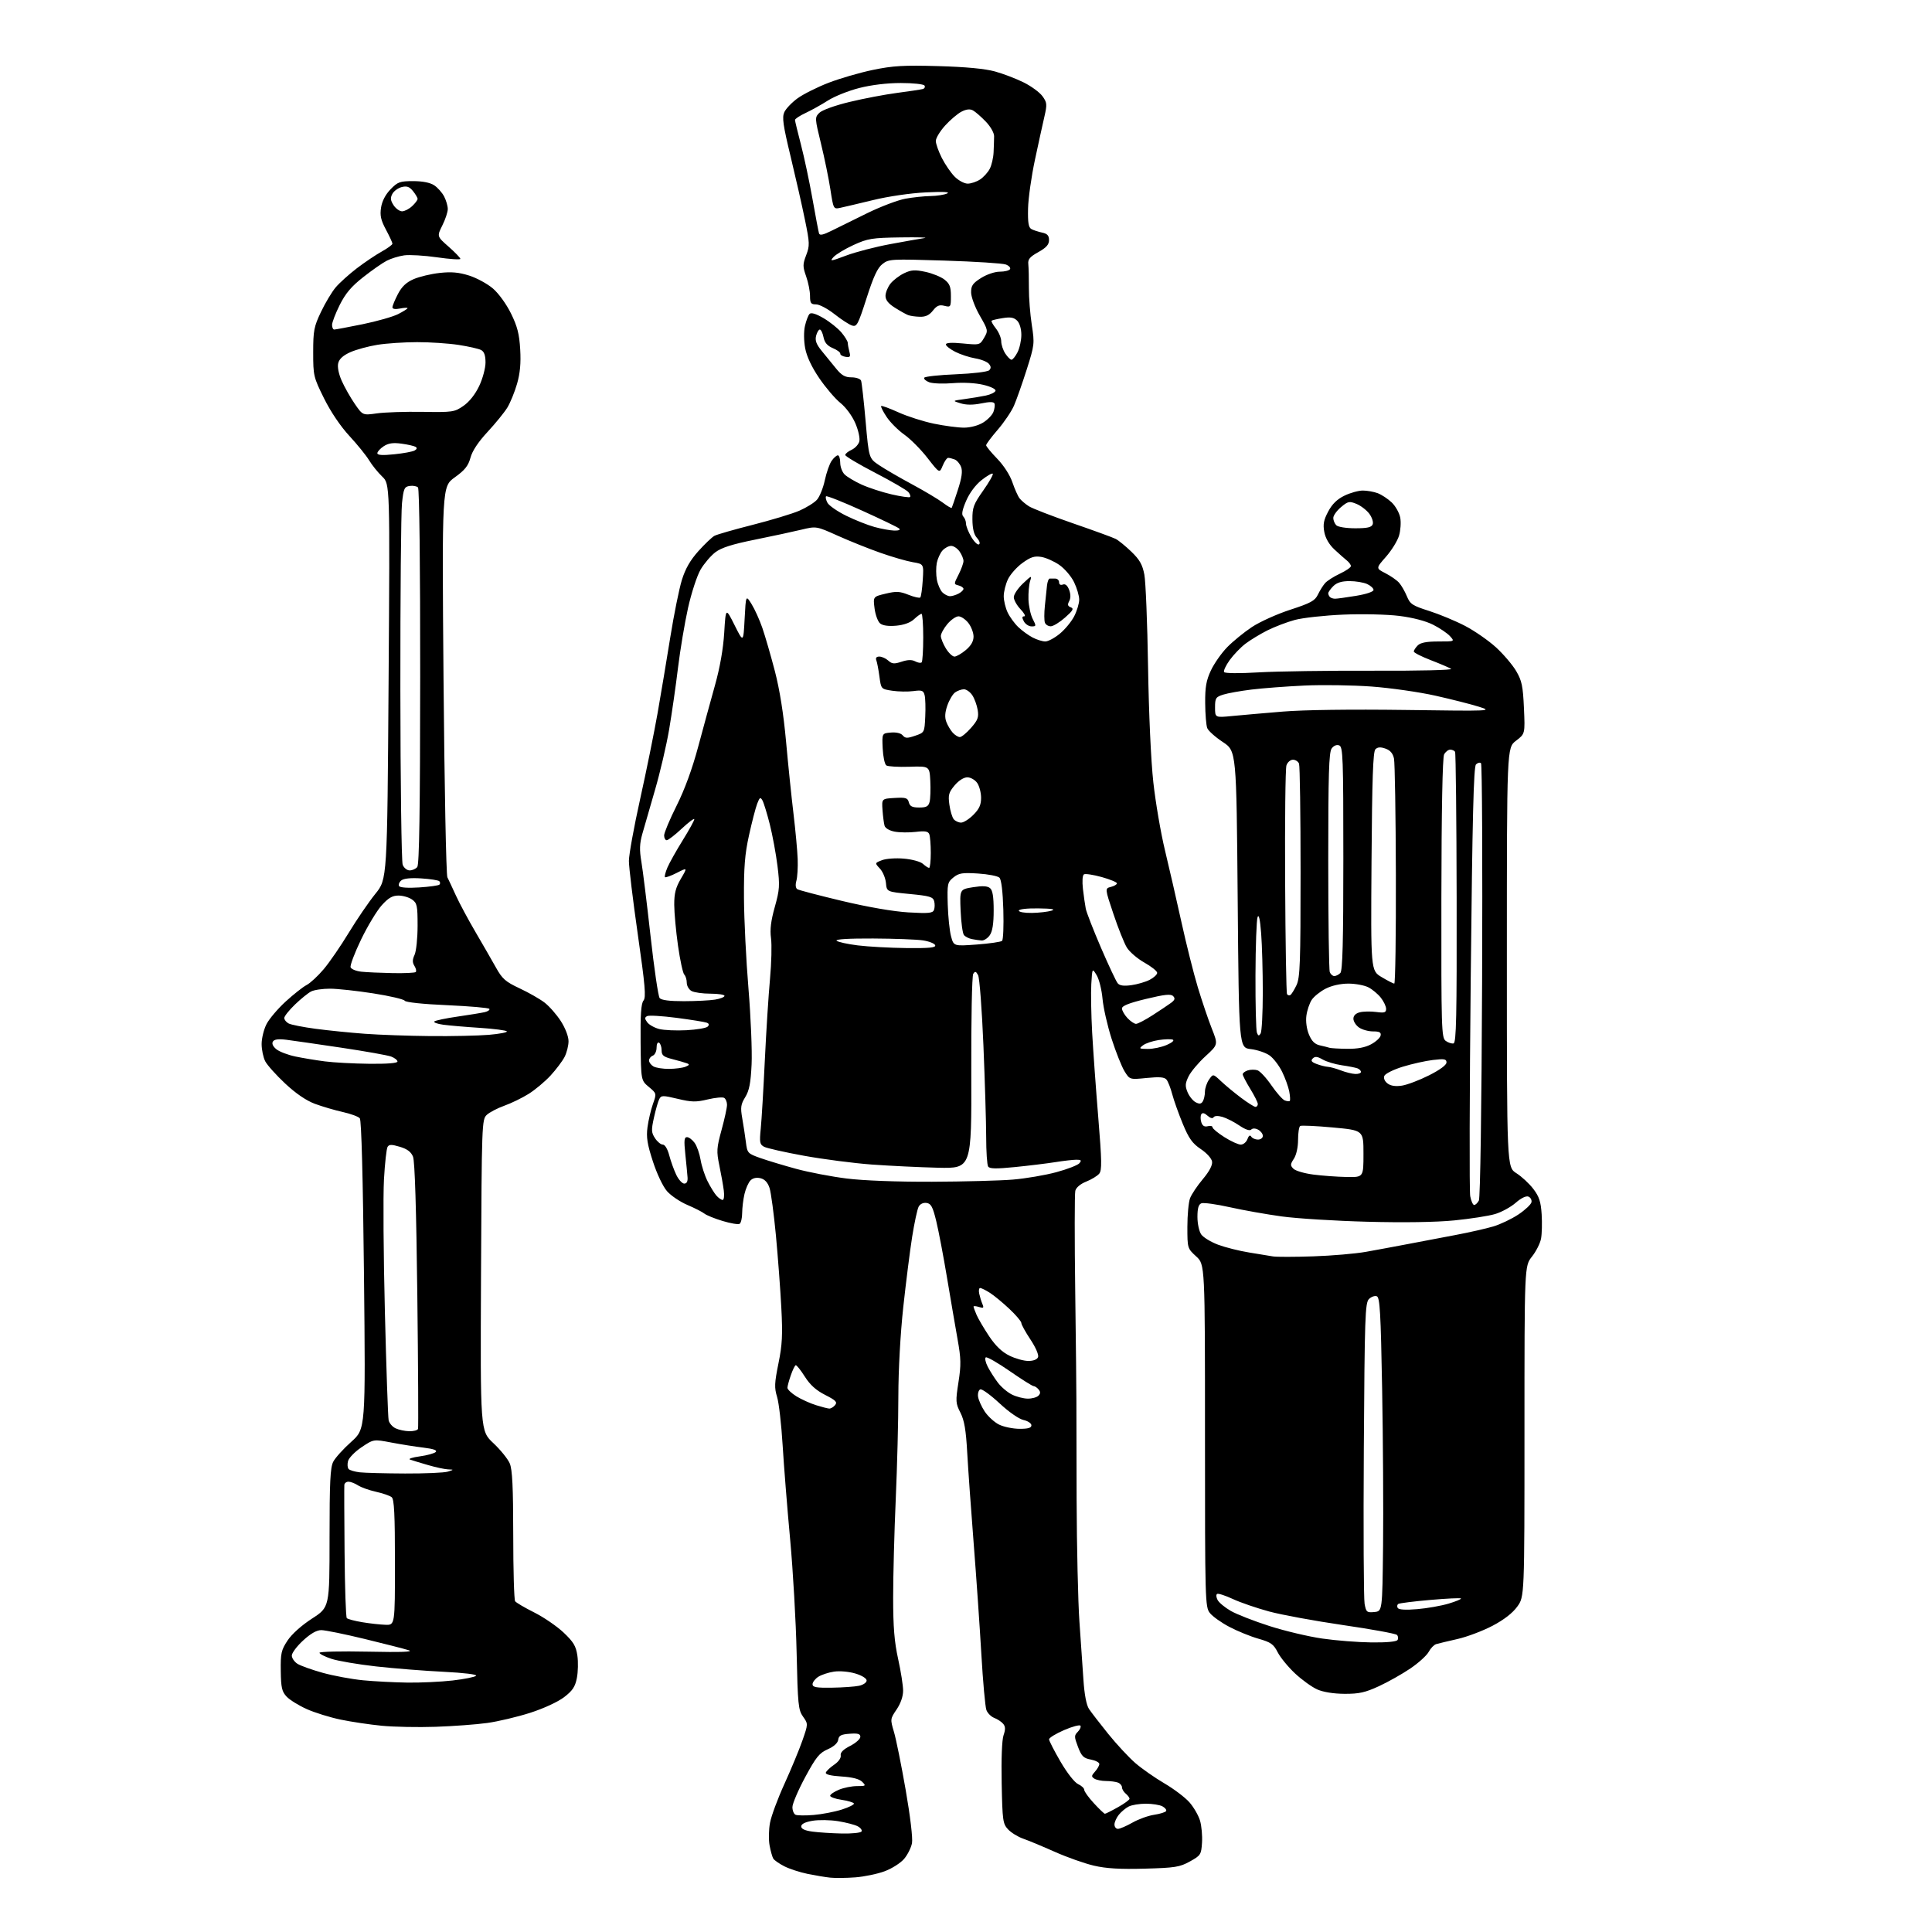 <?xml version="1.0" encoding="UTF-8" standalone="no"?>
<svg 
  version="1.1" 
  xmlns="http://www.w3.org/2000/svg" 
  xmlns:xlink="http://www.w3.org/1999/xlink" 
  xmlns:svg="http://www.w3.org/2000/svg"
  xmlns:rdf="http://www.w3.org/1999/02/22-rdf-syntax-ns#"
  xmlns:cc="http://creativecommons.org/ns#"
  xmlns:dc="http://purl.org/dc/elements/1.1/"
  viewBox="0 0 768 768"
  width="768"
  height="768"
>
<style>svg {background-color: white; }</style>"
<path stroke="none" fill="black" fill-rule="evenodd" d="M340.00,746.28C336.42,746.55 331.93,746.60 330.00,746.39C328.07,746.19 324.02,745.51 321.00,744.89C317.98,744.27 313.84,742.92 311.82,741.90C309.79,740.87 307.81,739.49 307.40,738.84C307.00,738.19 306.33,735.82 305.92,733.58C305.50,731.33 305.58,727.29 306.09,724.59C306.59,721.89 309.18,714.92 311.84,709.09C314.49,703.27 317.70,695.53 318.97,691.89C321.27,685.28 321.27,685.28 319.22,682.39C317.34,679.74 317.13,677.62 316.67,657.00C316.40,644.62 315.24,624.38 314.10,612.00C312.95,599.62 311.61,582.75 311.11,574.50C310.61,566.25 309.62,557.60 308.90,555.28C307.78,551.65 307.86,549.81 309.44,542.01C310.96,534.56 311.16,530.63 310.58,519.73C310.20,512.45 309.23,499.52 308.43,491.00C307.62,482.48 306.49,474.04 305.91,472.25C305.20,470.07 304.02,468.79 302.34,468.37C300.73,467.97 299.29,468.28 298.34,469.23C297.52,470.05 296.45,472.47 295.95,474.61C295.45,476.75 295.04,480.16 295.02,482.19C295.01,484.22 294.55,486.16 294.01,486.49C293.46,486.83 290.43,486.32 287.26,485.36C284.09,484.41 280.82,483.08 280.00,482.42C279.18,481.76 276.13,480.21 273.24,478.98C270.35,477.75 266.72,475.30 265.16,473.53C263.54,471.69 261.14,466.64 259.54,461.70C257.29,454.80 256.86,452.08 257.39,448.08C257.76,445.34 258.73,441.20 259.54,438.88C261.03,434.67 261.03,434.67 257.92,432.07C254.81,429.47 254.81,429.47 254.65,414.40C254.54,403.35 254.85,398.91 255.79,397.76C256.86,396.46 256.47,391.90 253.54,371.46C251.59,357.85 250.00,344.70 250.00,342.23C250.00,339.76 252.01,328.69 254.47,317.62C256.93,306.55 260.04,291.20 261.40,283.50C262.75,275.80 265.03,262.17 266.47,253.21C267.91,244.25 269.97,234.06 271.05,230.56C272.45,226.05 274.37,222.70 277.63,219.07C280.16,216.25 283.04,213.51 284.02,212.99C285.00,212.46 291.84,210.50 299.21,208.63C306.58,206.75 314.91,204.24 317.71,203.03C320.51,201.82 323.68,199.86 324.74,198.67C325.81,197.48 327.22,193.99 327.87,190.93C328.53,187.86 329.75,184.37 330.59,183.18C331.43,181.98 332.54,181.00 333.06,181.00C333.58,181.00 334.00,182.32 334.00,183.93C334.00,185.54 334.78,187.64 335.73,188.59C336.69,189.54 339.72,191.36 342.48,192.62C345.24,193.88 350.59,195.63 354.37,196.51C358.14,197.38 361.47,197.86 361.76,197.57C362.05,197.28 361.75,196.40 361.09,195.61C360.43,194.82 354.52,191.38 347.95,187.97C341.38,184.57 336.00,181.37 336.00,180.87C336.00,180.37 337.14,179.44 338.52,178.81C339.91,178.17 341.30,176.66 341.60,175.45C341.91,174.22 341.20,171.00 340.00,168.22C338.75,165.32 336.26,161.94 334.09,160.19C332.02,158.53 328.23,154.09 325.67,150.34C322.65,145.89 320.69,141.73 320.07,138.44C319.52,135.49 319.48,131.79 319.98,129.57C320.46,127.47 321.28,125.32 321.82,124.78C322.46,124.14 324.40,124.73 327.38,126.48C329.90,127.96 333.10,130.52 334.48,132.16C335.87,133.81 337.01,135.68 337.01,136.33C337.02,136.97 337.31,138.55 337.65,139.84C338.18,141.82 337.95,142.12 336.10,141.84C334.90,141.65 333.97,141.09 334.03,140.59C334.09,140.09 332.75,139.09 331.05,138.38C328.86,137.46 327.79,136.20 327.36,134.04C327.02,132.37 326.36,131.00 325.89,131.00C325.42,131.00 324.76,132.12 324.41,133.50C323.94,135.36 324.51,136.88 326.64,139.49C328.21,141.41 330.78,144.57 332.35,146.49C334.56,149.22 335.93,150.00 338.49,150.00C340.30,150.00 342.01,150.59 342.29,151.31C342.56,152.03 343.38,159.27 344.09,167.40C345.40,182.18 345.40,182.18 349.45,184.91C351.68,186.42 357.55,189.83 362.50,192.49C367.45,195.16 372.97,198.45 374.78,199.81C376.58,201.17 378.17,202.10 378.32,201.89C378.46,201.68 379.56,198.46 380.76,194.75C382.33,189.92 382.69,187.32 382.05,185.63C381.56,184.34 380.41,182.99 379.49,182.64C378.58,182.29 377.42,182.00 376.92,182.00C376.42,182.00 375.44,183.39 374.74,185.10C373.48,188.20 373.48,188.20 368.70,182.06C366.08,178.68 361.93,174.50 359.48,172.77C357.03,171.04 353.86,167.87 352.44,165.72C351.01,163.57 350.04,161.63 350.27,161.40C350.50,161.17 353.59,162.30 357.14,163.91C360.69,165.52 367.04,167.55 371.25,168.42C375.47,169.29 380.85,170.00 383.21,170.00C385.74,169.99 388.85,169.17 390.78,167.99C392.59,166.89 394.44,164.98 394.90,163.74C395.36,162.51 395.55,161.02 395.33,160.43C395.05,159.69 393.46,159.66 390.07,160.36C386.81,161.02 384.11,161.02 381.86,160.33C378.50,159.31 378.50,159.31 383.50,158.63C386.25,158.26 390.04,157.63 391.92,157.23C393.81,156.83 395.52,155.99 395.72,155.36C395.94,154.70 393.92,153.70 390.91,152.98C387.79,152.23 382.96,151.97 378.79,152.31C374.98,152.63 370.74,152.47 369.37,151.95C368.00,151.43 367.12,150.62 367.41,150.14C367.71,149.67 373.39,149.05 380.03,148.78C386.79,148.50 392.60,147.80 393.22,147.18C394.01,146.39 393.98,145.68 393.10,144.62C392.43,143.82 390.00,142.84 387.69,142.46C385.39,142.07 381.81,140.91 379.75,139.86C377.69,138.81 376.00,137.49 376.00,136.92C376.00,136.24 378.32,136.10 382.75,136.53C389.42,137.18 389.52,137.16 391.19,134.29C392.85,131.45 392.81,131.27 389.47,125.45C387.57,122.13 386.05,118.07 386.03,116.26C386.01,113.56 386.66,112.61 389.98,110.51C392.25,109.08 395.45,108.00 397.42,108.00C399.32,108.00 401.16,107.55 401.50,107.00C401.84,106.45 401.08,105.61 399.81,105.14C398.54,104.67 387.58,103.97 375.45,103.59C354.14,102.92 353.32,102.96 350.78,104.96C348.82,106.50 347.22,109.94 344.47,118.54C341.09,129.06 340.59,130.01 338.70,129.40C337.55,129.04 334.41,127.00 331.72,124.87C329.02,122.74 325.74,121.00 324.41,121.00C322.34,121.00 322.00,120.52 322.00,117.63C322.00,115.77 321.31,112.28 320.46,109.88C319.07,105.94 319.07,105.11 320.47,101.43C321.91,97.66 321.88,96.63 319.99,87.43C318.88,81.97 316.31,70.66 314.30,62.30C311.27,49.73 310.83,46.66 311.78,44.58C312.41,43.20 314.79,40.71 317.07,39.06C319.35,37.41 324.88,34.64 329.36,32.91C333.84,31.18 341.77,28.87 347.00,27.79C354.95,26.14 359.19,25.89 373.00,26.28C383.92,26.59 391.53,27.31 395.50,28.40C398.80,29.31 403.95,31.28 406.96,32.78C409.96,34.27 413.31,36.74 414.40,38.25C416.21,40.75 416.28,41.49 415.19,46.25C414.52,49.14 412.82,56.90 411.41,63.50C410.00,70.10 408.76,78.82 408.67,82.87C408.54,88.51 408.85,90.43 410.00,91.06C410.82,91.51 412.74,92.14 414.25,92.46C416.33,92.90 417.00,93.63 417.00,95.44C417.00,97.24 415.92,98.45 412.75,100.22C409.34,102.12 408.55,103.07 408.77,105.04C408.91,106.39 409.02,110.65 409.00,114.50C408.98,118.35 409.50,124.94 410.15,129.15C411.30,136.59 411.24,137.10 408.13,146.91C406.36,152.47 404.09,158.92 403.07,161.26C402.05,163.59 399.14,167.90 396.61,170.83C394.07,173.76 392.00,176.54 392.00,176.99C392.00,177.44 393.98,179.85 396.40,182.34C398.99,185.01 401.47,188.84 402.43,191.68C403.33,194.33 404.61,197.21 405.28,198.08C405.95,198.94 407.62,200.37 409.00,201.25C410.38,202.13 418.25,205.17 426.50,208.02C434.75,210.87 442.40,213.66 443.50,214.22C444.60,214.78 447.40,217.06 449.72,219.29C453.03,222.48 454.14,224.43 454.90,228.42C455.43,231.22 456.10,247.68 456.37,265.00C456.67,283.65 457.52,302.42 458.47,311.00C459.35,318.98 461.43,331.12 463.09,338.00C464.75,344.88 467.69,357.70 469.63,366.50C471.56,375.30 474.50,387.00 476.16,392.50C477.83,398.00 480.32,405.37 481.71,408.87C484.24,415.25 484.24,415.25 479.19,419.87C476.41,422.42 473.40,426.01 472.49,427.85C471.12,430.64 471.05,431.70 472.06,434.14C472.73,435.76 474.17,437.56 475.26,438.14C476.76,438.94 477.47,438.87 478.11,437.85C478.58,437.11 478.98,435.36 478.98,433.97C478.99,432.58 479.73,430.41 480.62,429.14C482.23,426.83 482.23,426.83 485.37,429.79C487.09,431.42 490.67,434.39 493.33,436.38C495.98,438.37 498.57,440.00 499.08,440.00C499.58,440.00 500.00,439.49 500.00,438.86C500.00,438.23 498.65,435.53 497.00,432.85C495.35,430.16 494.00,427.56 494.00,427.05C494.00,426.55 494.90,425.85 496.00,425.50C497.10,425.15 498.83,425.13 499.85,425.45C500.86,425.77 503.37,428.47 505.41,431.44C507.46,434.41 509.84,437.11 510.71,437.44C511.58,437.77 512.48,437.86 512.71,437.63C512.94,437.39 512.84,435.70 512.49,433.85C512.13,432.01 510.87,428.50 509.67,426.06C508.48,423.62 506.26,420.71 504.74,419.60C503.22,418.50 499.84,417.34 497.24,417.04C492.50,416.50 492.50,416.50 492.00,357.53C491.50,298.56 491.50,298.56 486.08,294.96C483.09,292.99 480.31,290.50 479.90,289.43C479.48,288.37 479.11,283.90 479.08,279.50C479.03,273.11 479.49,270.49 481.36,266.50C482.65,263.75 485.56,259.60 487.82,257.28C490.09,254.96 494.50,251.36 497.62,249.28C500.75,247.20 507.62,244.09 512.90,242.38C521.03,239.73 522.71,238.81 523.88,236.38C524.64,234.79 525.92,232.74 526.73,231.81C527.53,230.89 530.17,229.20 532.60,228.06C535.02,226.92 537.00,225.56 537.00,225.03C537.00,224.51 536.27,223.50 535.38,222.79C534.48,222.08 532.27,220.12 530.46,218.43C528.35,216.47 526.90,213.96 526.43,211.49C525.86,208.43 526.18,206.72 527.98,203.34C529.55,200.37 531.53,198.44 534.44,197.03C536.74,195.91 540.04,195.00 541.75,195.00C543.47,195.00 546.14,195.48 547.68,196.06C549.23,196.65 551.73,198.30 553.24,199.74C554.74,201.18 556.26,203.89 556.62,205.77C556.97,207.65 556.75,210.88 556.13,212.95C555.51,215.02 553.18,218.78 550.96,221.31C546.91,225.91 546.91,225.91 550.70,227.85C552.79,228.92 555.24,230.62 556.15,231.64C557.06,232.66 558.45,235.08 559.25,237.00C560.54,240.15 561.45,240.75 568.10,242.86C572.17,244.16 578.60,246.83 582.38,248.80C586.16,250.77 591.69,254.61 594.67,257.32C597.64,260.04 601.26,264.29 602.71,266.76C604.96,270.61 605.40,272.72 605.79,281.48C606.25,291.71 606.25,291.71 602.62,294.47C599.00,297.24 599.00,297.24 599.00,380.61C599.00,463.97 599.00,463.97 602.79,466.37C604.87,467.68 607.90,470.49 609.51,472.60C611.85,475.67 612.51,477.68 612.83,482.70C613.05,486.14 612.94,490.50 612.59,492.37C612.24,494.25 610.61,497.47 608.97,499.53C606.00,503.28 606.00,503.28 606.00,568.99C606.00,634.70 606.00,634.70 603.13,638.66C601.26,641.24 597.84,643.89 593.27,646.29C589.42,648.31 583.17,650.67 579.39,651.53C575.60,652.39 571.78,653.30 570.91,653.56C570.04,653.82 568.69,655.21 567.93,656.64C567.16,658.07 563.89,661.04 560.65,663.24C557.42,665.43 551.79,668.61 548.14,670.29C542.69,672.80 540.24,673.35 534.50,673.32C530.15,673.30 526.04,672.64 523.65,671.59C521.53,670.65 517.55,667.79 514.80,665.22C512.06,662.65 508.95,658.86 507.90,656.80C506.25,653.57 505.19,652.82 500.24,651.41C497.08,650.51 491.88,648.40 488.69,646.71C485.49,645.03 482.00,642.55 480.94,641.19C479.06,638.81 479.00,636.47 479.00,570.69C479.00,502.64 479.00,502.64 475.50,499.44C472.02,496.25 472.00,496.17 472.00,487.68C472.00,482.98 472.48,477.86 473.06,476.32C473.65,474.77 475.93,471.36 478.13,468.74C480.72,465.66 482.02,463.20 481.82,461.77C481.64,460.51 479.72,458.37 477.34,456.78C473.99,454.53 472.60,452.59 470.18,446.75C468.53,442.76 466.65,437.48 465.99,435.00C465.34,432.52 464.31,429.90 463.71,429.17C462.89,428.17 460.94,428.00 455.85,428.51C449.09,429.19 449.09,429.19 447.02,425.85C445.89,424.01 443.58,418.23 441.90,413.00C440.22,407.77 438.59,400.58 438.27,397.02C437.95,393.45 436.90,389.24 435.94,387.66C434.19,384.78 434.19,384.78 433.81,391.14C433.60,394.64 433.76,403.35 434.15,410.50C434.55,417.65 435.64,432.83 436.58,444.23C438.00,461.54 438.06,465.22 436.95,466.56C436.21,467.45 433.90,468.86 431.80,469.70C429.48,470.62 427.77,472.07 427.45,473.36C427.16,474.54 427.14,492.60 427.42,513.50C427.69,534.40 427.90,553.75 427.88,556.50C427.86,559.25 427.90,577.02 427.97,596.00C428.04,614.98 428.54,636.80 429.08,644.50C429.63,652.20 430.35,662.65 430.68,667.72C431.07,673.63 431.87,677.80 432.90,679.35C433.78,680.67 437.22,685.13 440.54,689.25C443.87,693.38 448.72,698.59 451.32,700.85C453.93,703.10 459.14,706.74 462.90,708.94C466.66,711.14 471.12,714.52 472.82,716.45C474.52,718.38 476.41,721.66 477.03,723.73C477.64,725.81 478.00,729.74 477.82,732.49C477.51,737.24 477.29,737.59 473.00,739.96C468.96,742.20 467.13,742.49 455.00,742.82C445.17,743.09 439.69,742.76 434.82,741.62C431.14,740.76 424.17,738.30 419.32,736.14C414.47,733.98 408.80,731.62 406.73,730.90C404.65,730.18 401.95,728.52 400.73,727.21C398.65,725.00 398.48,723.78 398.18,708.84C397.99,699.19 398.28,691.62 398.93,689.77C399.72,687.49 399.69,686.33 398.79,685.25C398.13,684.45 396.54,683.40 395.27,682.91C394.00,682.43 392.58,681.02 392.11,679.77C391.64,678.52 390.73,668.50 390.10,657.50C389.46,646.50 388.09,626.70 387.05,613.50C386.01,600.30 384.86,584.12 384.49,577.54C383.99,568.44 383.34,564.63 381.79,561.58C379.88,557.84 379.82,557.05 381.00,549.49C382.08,542.57 382.03,540.09 380.66,532.45C379.78,527.53 377.90,516.52 376.47,507.99C375.05,499.46 373.12,489.33 372.19,485.49C370.79,479.71 370.12,478.45 368.32,478.19C367.00,478.00 365.75,478.59 365.17,479.69C364.64,480.69 363.49,486.05 362.60,491.62C361.72,497.18 360.13,509.78 359.06,519.62C357.91,530.24 357.12,544.60 357.11,555.00C357.11,564.62 356.64,583.08 356.07,596.00C355.50,608.92 355.04,626.48 355.04,635.00C355.04,646.76 355.52,652.66 357.02,659.45C358.11,664.37 359.00,670.05 359.00,672.06C359.00,674.35 358.03,677.15 356.42,679.53C353.88,683.27 353.86,683.42 355.35,688.42C356.19,691.21 358.29,701.58 360.01,711.46C361.85,722.00 362.89,730.77 362.53,732.68C362.20,734.47 360.79,737.28 359.42,738.91C358.04,740.55 354.57,742.77 351.70,743.84C348.84,744.91 343.57,746.01 340.00,746.28zM334.69,728.85C338.65,728.93 342.15,728.57 342.47,728.05C342.79,727.53 342.12,726.60 340.97,725.99C339.83,725.37 336.32,724.46 333.17,723.95C330.02,723.44 325.43,723.37 322.97,723.79C320.05,724.29 318.50,725.06 318.50,726.03C318.50,727.02 319.98,727.70 323.00,728.10C325.48,728.43 330.74,728.77 334.69,728.85zM444.40,727.00C445.17,727.00 447.75,725.89 450.15,724.53C452.54,723.16 456.42,721.76 458.76,721.41C461.11,721.06 463.26,720.39 463.54,719.93C463.82,719.48 463.17,718.63 462.09,718.05C461.01,717.47 458.05,717.00 455.50,717.00C452.95,717.00 449.89,717.50 448.68,718.12C447.48,718.73 445.72,720.19 444.77,721.37C443.82,722.54 443.03,724.29 443.02,725.25C443.01,726.21 443.63,727.00 444.40,727.00zM323.42,721.48C326.68,721.21 331.72,720.25 334.62,719.33C337.53,718.41 339.69,717.31 339.43,716.89C339.17,716.46 336.94,715.81 334.48,715.44C332.01,715.08 330.00,714.35 330.00,713.84C330.00,713.32 331.56,712.25 333.47,711.45C335.38,710.65 338.62,710.00 340.68,710.00C344.21,710.00 344.33,709.90 342.73,708.30C341.58,707.16 338.87,706.46 334.47,706.18C330.19,705.91 328.04,705.37 328.28,704.63C328.49,704.01 329.98,702.60 331.59,701.50C333.33,700.32 334.40,698.80 334.20,697.80C333.98,696.66 335.20,695.43 337.94,694.03C340.17,692.89 342.00,691.27 342.00,690.42C342.00,689.23 341.04,688.95 337.75,689.19C334.33,689.44 333.44,689.91 333.20,691.58C333.02,692.89 331.47,694.29 329.02,695.37C325.70,696.84 324.38,698.47 320.06,706.48C317.28,711.64 315.00,716.99 315.00,718.35C315.00,719.72 315.56,721.09 316.25,721.40C316.94,721.71 320.16,721.75 323.42,721.48zM439.22,721.00C439.51,721.00 441.83,719.84 444.37,718.41C446.92,716.99 449.00,715.47 449.00,715.04C449.00,714.60 448.32,713.68 447.50,713.00C446.68,712.32 446.00,711.18 446.00,710.48C446.00,709.79 445.29,708.94 444.42,708.61C443.55,708.27 441.41,707.99 439.67,707.98C437.93,707.98 435.84,707.55 435.04,707.05C433.78,706.25 433.81,705.86 435.29,704.23C436.23,703.19 437.00,701.84 437.00,701.22C437.00,700.60 435.47,699.80 433.60,699.45C430.72,698.91 429.94,698.14 428.52,694.42C426.99,690.40 426.98,689.88 428.43,688.43C429.30,687.55 429.78,686.46 429.50,686.00C429.21,685.54 426.28,686.32 422.99,687.74C419.70,689.16 417.01,690.82 417.02,691.41C417.03,692.01 419.08,696.01 421.58,700.30C424.19,704.78 427.16,708.57 428.56,709.21C429.90,709.82 431.00,710.85 431.00,711.49C431.00,712.14 432.73,714.54 434.85,716.83C436.96,719.13 438.93,721.00 439.22,721.00zM173.18,686.43C166.21,686.67 156.60,686.48 151.83,686.02C147.05,685.56 139.68,684.46 135.44,683.58C131.19,682.70 125.12,680.82 121.94,679.39C118.76,677.97 115.16,675.74 113.94,674.44C112.06,672.44 111.70,670.87 111.61,664.23C111.51,657.21 111.80,655.93 114.30,652.14C115.99,649.58 119.85,646.12 124.05,643.40C131.00,638.90 131.00,638.90 131.00,611.40C131.00,589.15 131.28,583.36 132.47,581.06C133.28,579.49 136.50,575.93 139.63,573.14C145.33,568.06 145.33,568.06 144.69,506.91C144.28,468.14 143.68,445.31 143.03,444.54C142.48,443.87 139.43,442.75 136.26,442.04C133.09,441.34 128.11,439.87 125.18,438.79C121.71,437.49 117.61,434.69 113.37,430.73C109.79,427.38 106.22,423.40 105.43,421.87C104.65,420.35 104.00,417.26 104.00,415.01C104.00,412.76 104.87,409.21 105.94,407.11C107.01,405.02 110.44,400.97 113.56,398.12C116.69,395.26 120.43,392.31 121.88,391.56C123.33,390.81 126.40,387.97 128.69,385.25C130.99,382.53 135.48,375.99 138.68,370.71C141.88,365.44 146.62,358.51 149.21,355.31C153.93,349.50 153.93,349.50 154.47,270.94C155.01,192.38 155.01,192.38 151.93,189.44C150.24,187.82 147.91,184.93 146.74,183.00C145.58,181.07 142.04,176.70 138.88,173.28C135.34,169.45 131.47,163.72 128.81,158.36C124.63,149.92 124.50,149.35 124.50,140.08C124.50,131.44 124.80,129.86 127.59,124.00C129.29,120.42 131.93,116.02 133.45,114.22C134.98,112.42 138.76,109.01 141.86,106.64C144.96,104.28 149.41,101.28 151.75,99.99C154.09,98.69 156.00,97.29 156.00,96.87C156.00,96.45 154.84,93.94 153.43,91.30C151.39,87.49 150.98,85.67 151.48,82.50C151.87,79.95 153.24,77.32 155.25,75.25C158.09,72.31 158.96,72.00 164.23,72.00C167.97,72.00 170.97,72.59 172.59,73.65C173.97,74.56 175.75,76.56 176.55,78.10C177.35,79.64 178.00,81.89 178.00,83.09C178.00,84.30 177.03,87.23 175.83,89.62C173.67,93.96 173.67,93.96 178.33,98.06C180.90,100.32 183.00,102.50 183.00,102.90C183.00,103.30 178.84,103.03 173.75,102.29C168.66,101.56 162.77,101.21 160.65,101.51C158.52,101.81 155.42,102.77 153.74,103.64C152.06,104.50 147.85,107.44 144.40,110.16C139.67,113.87 137.35,116.62 135.05,121.21C133.37,124.57 132.00,128.15 132.00,129.16C132.00,130.17 132.39,131.00 132.86,131.00C133.33,131.00 138.40,130.05 144.11,128.89C149.82,127.72 156.19,125.91 158.25,124.87C160.31,123.82 162.00,122.75 162.00,122.50C162.00,122.25 160.65,122.32 159.00,122.65C157.13,123.02 156.00,122.84 156.00,122.16C156.00,121.55 156.98,119.19 158.17,116.90C159.72,113.92 161.50,112.23 164.42,110.97C166.66,109.99 171.31,108.88 174.74,108.50C179.41,107.98 182.35,108.24 186.46,109.53C189.47,110.48 193.73,112.79 195.93,114.67C198.22,116.63 201.28,120.86 203.13,124.61C205.66,129.76 206.43,132.76 206.79,138.90C207.11,144.40 206.74,148.40 205.53,152.58C204.59,155.84 202.86,160.07 201.69,162.00C200.51,163.93 196.98,168.27 193.84,171.66C190.11,175.67 187.74,179.25 187.02,181.94C186.14,185.18 184.80,186.87 180.79,189.75C175.68,193.42 175.68,193.42 176.31,270.19C176.67,312.41 177.35,347.75 177.84,348.73C178.33,349.70 179.86,352.98 181.24,356.00C182.62,359.02 186.12,365.55 189.02,370.50C191.92,375.45 195.59,381.83 197.18,384.67C199.66,389.12 200.97,390.27 206.53,392.87C210.08,394.53 214.54,397.07 216.44,398.52C218.34,399.97 221.26,403.30 222.94,405.91C224.73,408.70 226.00,412.01 226.00,413.89C226.00,415.65 225.29,418.48 224.42,420.16C223.54,421.85 221.03,425.18 218.84,427.56C216.64,429.94 212.74,433.21 210.17,434.82C207.60,436.43 203.25,438.55 200.50,439.53C197.75,440.51 194.60,442.16 193.50,443.18C191.55,445.01 191.49,446.54 191.21,506.92C190.93,568.80 190.93,568.80 196.10,573.65C198.94,576.32 201.88,579.95 202.63,581.72C203.67,584.15 204.00,591.09 204.02,610.22C204.02,624.12 204.36,635.96 204.77,636.52C205.17,637.08 208.58,639.08 212.35,640.97C216.12,642.86 221.37,646.45 224.02,648.95C227.97,652.69 228.95,654.32 229.51,658.09C229.88,660.62 229.79,664.65 229.31,667.06C228.63,670.54 227.58,672.10 224.20,674.68C221.74,676.55 216.05,679.17 210.72,680.88C205.65,682.50 197.98,684.32 193.68,684.91C189.38,685.51 180.16,686.19 173.18,686.43zM330.75,670.88C335.01,670.82 339.85,670.47 341.50,670.12C343.15,669.77 344.50,668.83 344.50,668.03C344.50,667.19 342.64,666.03 340.00,665.24C337.43,664.48 333.78,664.16 331.50,664.50C329.30,664.83 326.49,665.76 325.25,666.57C324.01,667.38 323.00,668.71 323.00,669.52C323.00,670.71 324.53,670.98 330.75,670.88zM162.00,668.86C167.22,668.93 175.29,668.55 179.93,668.02C184.56,667.48 188.76,666.64 189.25,666.15C189.78,665.62 184.51,664.97 176.33,664.56C168.72,664.19 156.65,663.23 149.50,662.43C142.35,661.63 134.36,660.27 131.75,659.41C129.14,658.55 127.00,657.46 127.00,657.00C127.00,656.54 135.66,656.34 146.25,656.56C159.49,656.84 164.56,656.66 162.50,656.00C160.85,655.47 152.97,653.45 144.99,651.52C137.01,649.58 129.23,648.00 127.72,648.00C125.87,648.00 123.47,649.37 120.48,652.13C118.01,654.40 116.00,657.09 116.00,658.10C116.00,659.12 117.01,660.60 118.25,661.39C119.49,662.17 124.02,663.79 128.32,664.98C132.62,666.17 139.82,667.50 144.32,667.94C148.82,668.37 156.78,668.79 162.00,668.86zM545.19,652.89C551.20,652.96 555.14,652.59 555.55,651.91C555.92,651.31 555.81,650.41 555.30,649.90C554.79,649.39 545.17,647.63 533.93,646.00C522.70,644.36 509.45,641.93 504.50,640.59C499.55,639.25 493.06,637.02 490.07,635.63C487.08,634.24 484.27,633.33 483.82,633.61C483.36,633.89 483.45,634.98 484.02,636.03C484.58,637.08 486.94,639.03 489.27,640.37C491.60,641.71 498.50,644.41 504.62,646.37C510.73,648.33 520.18,650.57 525.62,651.35C531.05,652.14 539.86,652.83 545.19,652.89zM153.25,645.88C157.00,646.00 157.00,646.00 157.00,621.12C157.00,602.02 156.70,596.00 155.71,595.17C155.00,594.58 152.19,593.60 149.46,593.00C146.73,592.39 143.50,591.24 142.29,590.44C141.07,589.65 139.38,589.00 138.54,589.00C137.69,589.00 136.95,589.56 136.88,590.25C136.81,590.94 136.85,602.98 136.97,617.00C137.08,631.02 137.48,642.83 137.86,643.23C138.24,643.63 141.02,644.36 144.03,644.86C147.04,645.36 151.19,645.82 153.25,645.88zM546.31,640.81C549.50,640.50 549.50,640.50 549.79,614.50C549.95,600.20 549.78,572.15 549.42,552.17C548.87,521.68 548.53,515.76 547.30,515.29C546.50,514.98 545.09,515.48 544.17,516.40C542.66,517.91 542.47,523.51 542.14,576.04C541.94,607.92 542.08,635.61 542.45,637.57C543.06,640.85 543.36,641.09 546.31,640.81zM563.39,639.66C567.30,639.33 572.91,638.34 575.85,637.46C578.79,636.58 581.00,635.66 580.75,635.41C580.50,635.17 575.00,635.43 568.53,636.00C562.06,636.56 556.36,637.28 555.86,637.58C555.37,637.89 555.26,638.62 555.63,639.20C556.05,639.89 558.80,640.05 563.39,639.66zM161.00,585.74C168.97,585.77 176.62,585.44 178.00,585.00C180.50,584.20 180.50,584.20 178.09,584.10C176.76,584.04 173.16,583.27 170.09,582.37C167.01,581.48 163.82,580.50 163.00,580.21C162.18,579.91 163.91,579.34 166.85,578.93C169.80,578.53 172.66,577.74 173.22,577.18C173.90,576.50 172.31,575.94 168.36,575.46C165.14,575.07 159.35,574.16 155.50,573.42C148.50,572.09 148.50,572.09 143.72,575.30C141.09,577.06 138.67,579.55 138.34,580.82C138.01,582.10 138.14,583.53 138.62,584.00C139.11,584.47 141.07,585.04 143.00,585.27C144.93,585.49 153.03,585.71 161.00,585.74zM162.67,568.93C164.41,568.97 165.98,568.55 166.17,568.01C166.35,567.46 166.23,543.50 165.89,514.76C165.49,480.64 164.90,461.56 164.18,459.80C163.41,457.89 161.89,456.75 158.97,455.87C155.67,454.89 154.69,454.89 154.07,455.89C153.64,456.58 152.99,462.41 152.63,468.85C152.27,475.29 152.43,498.99 153.00,521.53C153.56,544.06 154.23,563.44 154.49,564.59C154.75,565.74 155.98,567.17 157.23,567.77C158.48,568.37 160.93,568.90 162.67,568.93zM405.25,567.98C408.70,567.99 410.00,567.61 410.00,566.58C410.00,565.80 408.58,564.85 406.86,564.47C405.03,564.07 401.01,561.27 397.31,557.82C393.79,554.55 390.36,552.06 389.70,552.29C389.04,552.53 388.63,553.80 388.78,555.11C388.94,556.42 390.13,559.11 391.43,561.08C392.73,563.04 395.31,565.40 397.15,566.30C398.99,567.21 402.64,567.96 405.25,567.98zM329.63,559.93C330.25,559.97 331.29,559.35 331.95,558.56C332.95,557.36 332.27,556.67 328.03,554.51C324.41,552.68 322.02,550.53 319.92,547.21C318.28,544.62 316.65,542.59 316.31,542.69C315.96,542.80 315.08,544.60 314.36,546.69C313.63,548.79 313.02,551.03 313.02,551.67C313.01,552.31 314.61,553.83 316.57,555.05C318.54,556.26 322.03,557.84 324.32,558.56C326.62,559.28 329.01,559.90 329.63,559.93zM408.55,555.98C410.23,555.99 412.13,555.47 412.78,554.82C413.64,553.96 413.66,553.29 412.85,552.32C412.25,551.60 411.36,551.00 410.87,551.00C410.39,551.00 406.11,548.31 401.37,545.02C396.62,541.73 392.35,539.28 391.87,539.58C391.40,539.87 391.75,541.55 392.65,543.31C393.56,545.06 395.37,547.91 396.69,549.64C398.00,551.37 400.52,553.50 402.29,554.37C404.05,555.24 406.87,555.96 408.55,555.98zM408.78,541.00C410.81,541.00 412.29,540.41 412.65,539.47C412.99,538.59 411.69,535.59 409.62,532.48C407.63,529.48 406.00,526.53 406.00,525.91C406.00,525.29 403.86,522.77 401.25,520.31C398.64,517.85 395.15,514.97 393.50,513.92C391.85,512.87 390.11,512.01 389.63,512.00C389.16,512.00 388.99,513.01 389.25,514.25C389.52,515.49 390.09,517.34 390.52,518.37C391.18,519.94 390.97,520.12 389.15,519.55C387.97,519.17 387.00,519.10 387.00,519.39C387.00,519.67 387.54,521.16 388.21,522.70C388.88,524.24 391.10,528.03 393.16,531.12C395.72,534.97 398.26,537.41 401.20,538.87C403.56,540.04 406.98,541.00 408.78,541.00zM522.00,499.42C529.42,499.17 538.88,498.36 543.00,497.62C547.12,496.88 554.55,495.51 559.50,494.56C564.45,493.62 573.00,491.99 578.50,490.95C584.00,489.91 590.82,488.37 593.65,487.52C596.48,486.67 600.98,484.52 603.64,482.74C606.30,480.96 608.62,478.77 608.79,477.88C608.96,476.98 608.40,475.98 607.55,475.66C606.62,475.30 604.60,476.29 602.51,478.13C600.59,479.81 596.93,481.82 594.37,482.59C591.81,483.36 584.49,484.50 578.11,485.13C570.81,485.85 557.97,486.05 543.50,485.66C530.85,485.33 515.55,484.38 509.50,483.55C503.45,482.72 494.15,481.07 488.83,479.88C483.52,478.69 478.46,478.00 477.58,478.33C476.44,478.77 476.00,480.28 476.00,483.75C476.00,486.41 476.67,489.51 477.51,490.71C478.34,491.89 481.38,493.74 484.26,494.81C487.14,495.88 492.65,497.26 496.50,497.88C500.35,498.50 504.62,499.21 506.00,499.44C507.38,499.68 514.58,499.67 522.00,499.42zM586.01,479.00C586.52,479.00 587.35,478.21 587.87,477.24C588.43,476.19 588.95,440.86 589.16,389.83C589.35,342.72 589.16,303.83 588.73,303.40C588.31,302.98 587.41,303.19 586.73,303.87C585.79,304.81 585.30,324.68 584.64,388.54C584.16,434.43 584.07,473.55 584.43,475.49C584.79,477.42 585.50,479.00 586.01,479.00zM287.26,477.00C287.78,477.00 287.99,475.31 287.72,473.25C287.46,471.19 286.66,466.71 285.95,463.29C284.78,457.64 284.86,456.38 286.83,449.17C288.02,444.82 289.00,440.33 289.00,439.19C289.00,438.05 288.50,436.81 287.88,436.43C287.27,436.05 284.31,436.33 281.32,437.04C276.67,438.16 274.92,438.12 269.40,436.80C263.48,435.39 262.86,435.39 262.08,436.88C261.61,437.77 260.66,441.06 259.97,444.20C258.86,449.22 258.90,450.20 260.38,452.45C261.29,453.85 262.69,455.00 263.48,455.00C264.33,455.00 265.37,456.74 266.03,459.25C266.64,461.59 267.90,465.07 268.82,467.00C269.75,468.93 271.18,470.50 272.00,470.50C272.98,470.50 273.44,469.64 273.31,468.00C273.21,466.62 272.81,462.46 272.42,458.75C271.85,453.30 271.98,452.01 273.11,452.03C273.87,452.05 275.23,453.07 276.12,454.30C277.02,455.53 278.08,458.56 278.49,461.02C278.90,463.48 280.14,467.30 281.24,469.50C282.33,471.70 283.93,474.29 284.77,475.25C285.62,476.21 286.74,477.00 287.26,477.00zM370.50,469.76C383.15,469.71 397.63,469.33 402.68,468.90C407.72,468.48 415.47,467.16 419.88,465.97C424.30,464.78 428.44,463.17 429.08,462.40C430.02,461.27 429.79,461.00 427.87,461.01C426.57,461.01 422.80,461.44 419.50,461.97C416.20,462.49 409.01,463.37 403.53,463.92C395.92,464.68 393.38,464.63 392.80,463.71C392.38,463.04 392.02,457.74 392.02,451.93C392.01,446.11 391.51,429.70 390.92,415.46C390.33,401.23 389.38,388.71 388.81,387.65C387.98,386.09 387.62,385.99 386.88,387.11C386.37,387.89 386.03,405.21 386.10,426.50C386.22,464.50 386.22,464.50 372.86,464.19C365.51,464.01 353.65,463.44 346.50,462.92C339.35,462.39 327.24,460.82 319.59,459.43C311.94,458.04 304.81,456.43 303.74,455.86C302.01,454.94 301.86,454.10 302.41,448.66C302.75,445.27 303.48,433.05 304.03,421.50C304.58,409.95 305.51,395.36 306.09,389.09C306.67,382.81 306.85,375.54 306.49,372.94C306.02,369.51 306.44,366.08 307.99,360.55C309.92,353.64 310.03,352.04 309.06,344.20C308.46,339.41 307.09,331.99 306.01,327.69C304.92,323.40 303.61,319.12 303.09,318.19C302.27,316.74 301.98,316.92 300.99,319.50C300.36,321.15 298.90,326.77 297.75,332.00C296.08,339.54 295.67,344.70 295.74,357.00C295.79,365.52 296.59,381.73 297.53,393.00C298.46,404.27 299.02,417.83 298.77,423.13C298.42,430.55 297.84,433.52 296.24,436.13C294.47,439.01 294.30,440.23 295.05,444.50C295.53,447.25 296.19,451.52 296.50,454.00C297.05,458.38 297.20,458.55 302.28,460.35C305.15,461.36 311.55,463.29 316.50,464.64C321.45,465.99 330.45,467.71 336.50,468.47C343.23,469.31 356.43,469.81 370.50,469.76zM535.25,467.87C542.00,468.00 542.00,468.00 542.00,458.65C542.00,449.31 542.00,449.31 529.85,448.19C523.16,447.57 517.31,447.31 516.85,447.59C516.38,447.88 516.00,450.36 516.00,453.09C516.00,456.04 515.32,459.10 514.35,460.60C512.88,462.83 512.86,463.29 514.17,464.60C514.99,465.42 518.55,466.46 522.08,466.91C525.61,467.37 531.54,467.80 535.25,467.87zM493.23,455.00C494.24,455.00 495.43,454.02 495.87,452.83C496.40,451.39 496.91,451.05 497.39,451.83C497.79,452.47 498.99,453.00 500.06,453.00C501.13,453.00 502.00,452.34 502.00,451.54C502.00,450.73 501.17,449.63 500.15,449.08C499.00,448.46 497.95,448.45 497.37,449.03C496.78,449.62 495.00,449.00 492.63,447.39C490.54,445.97 487.52,444.44 485.93,443.98C484.16,443.47 482.79,443.53 482.41,444.14C482.05,444.74 481.09,444.48 480.00,443.50C478.80,442.41 477.98,442.23 477.53,442.94C477.17,443.53 477.17,444.96 477.53,446.10C477.99,447.54 478.78,448.03 480.10,447.69C481.14,447.41 482.00,447.61 482.00,448.12C482.00,448.63 484.11,450.38 486.70,452.02C489.28,453.66 492.22,455.00 493.23,455.00zM557.32,431.55C559.42,431.22 564.26,429.38 568.07,427.46C572.37,425.30 575.00,423.36 575.00,422.35C575.00,420.97 574.18,420.82 569.62,421.36C566.67,421.70 561.24,422.92 557.57,424.05C553.88,425.19 550.62,426.82 550.28,427.70C549.92,428.65 550.45,429.86 551.59,430.71C552.87,431.67 554.77,431.94 557.32,431.55zM538.75,426.92C539.99,426.97 541.00,426.60 541.00,426.11C541.00,425.62 540.38,424.98 539.63,424.69C538.87,424.40 536.06,423.84 533.38,423.46C530.70,423.07 527.27,422.04 525.76,421.16C523.66,419.95 522.74,419.86 521.85,420.75C520.95,421.65 521.32,422.17 523.40,422.96C524.90,423.53 526.89,424.03 527.82,424.08C528.74,424.12 531.08,424.76 533.00,425.50C534.92,426.24 537.51,426.88 538.75,426.92zM266.00,424.90C268.48,424.88 271.40,424.49 272.50,424.04C274.10,423.38 274.20,423.10 273.00,422.66C272.18,422.35 269.59,421.61 267.25,421.01C263.73,420.11 263.00,419.51 263.00,417.52C263.00,416.20 262.55,414.84 262.00,414.50C261.43,414.15 261.00,415.00 261.00,416.47C261.00,417.90 260.32,419.32 259.50,419.64C258.68,419.95 258.00,420.82 258.00,421.56C258.00,422.30 258.79,423.36 259.75,423.92C260.71,424.48 263.52,424.92 266.00,424.90zM146.75,422.87C153.85,422.95 158.00,422.62 158.00,421.98C158.00,421.41 156.88,420.53 155.52,420.01C154.16,419.49 145.27,417.91 135.77,416.49C126.27,415.07 116.42,413.65 113.89,413.33C110.67,412.93 109.03,413.14 108.48,414.04C107.98,414.85 108.49,415.98 109.87,417.10C111.08,418.07 114.48,419.37 117.43,419.98C120.38,420.60 125.65,421.47 129.15,421.92C132.64,422.38 140.56,422.80 146.75,422.87zM456.28,416.97C458.36,416.99 461.74,416.27 463.78,415.39C465.91,414.47 466.94,413.57 466.19,413.28C465.47,413.01 462.94,413.08 460.57,413.44C458.21,413.79 455.42,414.72 454.39,415.51C452.64,416.83 452.79,416.94 456.28,416.97zM535.52,416.92C539.60,416.97 542.65,416.40 545.02,415.13C546.93,414.11 548.65,412.53 548.82,411.63C549.07,410.38 548.36,410.00 545.80,410.00C543.95,410.00 541.44,409.30 540.22,408.44C539.00,407.59 538.00,406.02 538.00,404.96C538.00,403.73 538.92,402.81 540.56,402.40C541.97,402.04 544.89,401.99 547.06,402.28C550.36,402.72 551.00,402.52 551.00,401.04C551.00,400.07 550.06,398.08 548.91,396.61C547.76,395.15 545.54,393.29 543.96,392.48C542.39,391.67 538.81,391.00 536.01,391.00C532.88,391.00 529.40,391.78 526.97,393.01C524.80,394.12 522.31,396.13 521.42,397.47C520.54,398.82 519.59,401.64 519.31,403.75C519.00,406.05 519.41,409.04 520.33,411.25C521.44,413.90 522.66,415.10 524.68,415.55C526.23,415.89 527.95,416.33 528.50,416.51C529.05,416.69 532.21,416.88 535.52,416.92zM577.80,414.78C578.90,414.55 579.12,404.26 579.04,357.10C578.98,325.54 578.70,299.32 578.41,298.85C578.12,298.38 577.25,298.00 576.48,298.00C575.70,298.00 574.62,298.85 574.06,299.89C573.42,301.09 573.02,321.88 572.97,357.12C572.91,409.07 573.01,412.53 574.68,413.76C575.66,414.47 577.06,414.93 577.80,414.78zM171.10,411.86C179.68,411.94 190.13,411.71 194.32,411.36C198.51,411.00 201.74,410.39 201.49,409.99C201.24,409.59 196.42,408.96 190.77,408.59C185.12,408.23 178.55,407.66 176.17,407.34C173.80,407.01 172.22,406.43 172.67,406.03C173.13,405.64 177.32,404.76 182.00,404.09C186.68,403.42 191.51,402.62 192.74,402.33C193.98,402.03 194.78,401.45 194.53,401.04C194.27,400.63 186.75,399.98 177.80,399.58C168.10,399.16 161.27,398.44 160.88,397.80C160.51,397.21 154.88,395.90 148.36,394.88C141.84,393.86 134.11,393.02 131.18,393.02C128.26,393.01 124.89,393.50 123.68,394.12C122.48,394.73 119.59,397.07 117.25,399.32C114.91,401.58 113.00,403.98 113.00,404.67C113.00,405.36 113.79,406.35 114.75,406.85C115.71,407.36 120.55,408.31 125.50,408.97C130.45,409.63 139.22,410.51 145.00,410.94C150.78,411.37 162.52,411.78 171.10,411.86zM501.12,410.83C501.59,410.10 501.97,402.75 501.98,394.50C501.98,386.25 501.69,375.69 501.33,371.04C500.90,365.52 500.41,363.26 499.91,364.54C499.49,365.62 499.11,376.03 499.07,387.67C499.03,399.31 499.29,409.59 499.64,410.50C500.15,411.83 500.45,411.90 501.12,410.83zM272.88,409.53C276.94,409.31 280.73,408.67 281.30,408.10C282.01,407.39 281.89,406.90 280.92,406.53C280.14,406.23 274.77,405.37 269.00,404.61C263.23,403.86 257.93,403.54 257.24,403.92C256.23,404.46 256.24,404.95 257.29,406.38C258.01,407.36 260.15,408.56 262.05,409.05C263.95,409.53 268.82,409.74 272.88,409.53zM451.59,407.00C452.27,407.00 455.23,405.46 458.16,403.57C461.10,401.68 464.40,399.47 465.50,398.66C467.03,397.52 467.23,396.89 466.34,395.97C465.43,395.04 463.03,395.29 455.59,397.08C448.80,398.72 446.00,399.83 446.00,400.88C446.00,401.70 446.98,403.41 448.17,404.69C449.37,405.96 450.91,407.00 451.59,407.00zM271.87,397.99C276.62,397.98 282.19,397.70 284.25,397.36C286.31,397.02 288.00,396.35 288.00,395.87C288.00,395.39 285.50,395.00 282.43,395.00C279.37,395.00 276.00,394.53 274.93,393.96C273.87,393.40 273.00,391.91 273.00,390.66C273.00,389.42 272.55,387.95 272.00,387.40C271.46,386.86 270.34,381.70 269.52,375.95C268.71,370.20 268.03,362.88 268.02,359.68C268.00,355.16 268.59,352.84 270.65,349.33C273.31,344.80 273.31,344.80 269.06,346.97C266.72,348.16 264.60,348.93 264.34,348.68C264.09,348.42 264.53,346.71 265.31,344.86C266.10,343.01 268.83,338.15 271.37,334.05C273.92,329.95 276.00,326.17 276.00,325.66C276.00,325.15 273.77,326.81 271.04,329.36C268.32,331.91 265.62,334.00 265.04,334.00C264.47,334.00 264.00,333.14 264.00,332.09C264.00,331.04 266.23,325.73 268.96,320.28C272.16,313.88 275.18,305.64 277.51,296.94C279.49,289.55 282.50,278.55 284.19,272.50C286.19,265.37 287.49,257.98 287.89,251.50C288.50,241.50 288.50,241.50 292.00,248.50C295.50,255.50 295.50,255.50 296.00,246.00C296.50,236.50 296.50,236.50 298.77,240.15C300.02,242.16 301.95,246.43 303.06,249.65C304.17,252.87 306.40,260.57 308.02,266.77C309.95,274.20 311.47,283.76 312.47,294.77C313.30,303.97 314.63,316.90 315.43,323.50C316.22,330.10 316.97,338.20 317.09,341.50C317.21,344.80 316.98,348.69 316.57,350.14C316.12,351.78 316.27,353.05 316.96,353.48C317.58,353.86 325.60,355.96 334.79,358.15C345.11,360.60 355.17,362.34 361.09,362.69C369.14,363.16 370.78,363.00 371.28,361.72C371.60,360.88 371.63,359.31 371.35,358.23C370.91,356.54 369.53,356.13 361.67,355.38C352.50,354.50 352.50,354.50 352.18,351.00C352.00,349.07 350.92,346.50 349.78,345.28C347.71,343.06 347.71,343.06 350.60,341.94C352.22,341.31 356.08,341.03 359.32,341.32C362.60,341.60 365.92,342.52 366.90,343.41C367.87,344.29 368.96,345.00 369.33,345.00C369.70,345.00 370.00,342.34 370.00,339.08C370.00,335.83 369.74,332.48 369.41,331.64C368.96,330.45 367.78,330.24 364.01,330.69C361.35,331.00 357.59,330.96 355.65,330.59C353.57,330.20 351.91,329.23 351.62,328.22C351.35,327.27 350.99,324.48 350.81,322.00C350.50,317.50 350.50,317.50 355.62,317.20C360.07,316.94 360.81,317.17 361.28,318.95C361.69,320.53 362.63,321.00 365.39,321.00C368.28,321.00 369.07,320.56 369.54,318.71C369.85,317.45 369.97,313.74 369.81,310.48C369.50,304.54 369.50,304.54 361.50,304.80C357.10,304.94 352.98,304.70 352.33,304.27C351.69,303.84 351.04,300.79 350.88,297.49C350.60,291.50 350.60,291.50 354.14,291.20C356.30,291.02 358.13,291.45 358.85,292.33C359.85,293.52 360.64,293.55 363.77,292.47C367.50,291.20 367.50,291.19 367.80,284.88C367.97,281.40 367.86,277.58 367.56,276.38C367.08,274.47 366.51,274.26 363.07,274.72C360.90,275.01 357.13,274.95 354.69,274.58C350.25,273.91 350.25,273.91 349.59,268.95C349.22,266.21 348.67,263.31 348.36,262.49C347.98,261.51 348.40,261.00 349.56,261.00C350.54,261.00 352.14,261.72 353.11,262.60C354.58,263.93 355.45,264.01 358.39,263.04C360.84,262.23 362.48,262.19 363.82,262.90C364.87,263.47 366.02,263.65 366.37,263.30C366.72,262.95 367.00,258.47 367.00,253.33C367.00,248.20 366.69,244.00 366.31,244.00C365.94,244.00 364.60,244.96 363.35,246.14C361.89,247.51 359.34,248.44 356.28,248.72C353.20,249.00 350.92,248.69 349.87,247.83C348.97,247.10 347.98,244.40 347.65,241.84C347.06,237.18 347.06,237.18 352.05,235.99C356.27,234.98 357.65,235.04 361.14,236.44C363.40,237.34 365.51,237.82 365.83,237.50C366.15,237.18 366.59,234.06 366.81,230.57C367.22,224.21 367.22,224.21 362.86,223.48C360.46,223.08 354.68,221.41 350.00,219.76C345.32,218.12 337.68,215.05 333.00,212.95C324.50,209.13 324.50,209.13 318.50,210.57C315.20,211.37 306.91,213.15 300.07,214.53C290.98,216.36 286.75,217.72 284.34,219.55C282.53,220.94 279.90,224.03 278.49,226.42C277.09,228.82 274.85,235.66 273.51,241.64C272.18,247.61 270.38,258.35 269.51,265.50C268.65,272.65 267.06,283.68 265.99,290.00C264.91,296.32 262.39,307.12 260.38,314.00C258.38,320.88 256.10,328.75 255.33,331.50C254.24,335.37 254.16,337.86 254.95,342.50C255.52,345.80 257.15,359.07 258.59,372.00C260.02,384.93 261.66,396.06 262.22,396.75C262.90,397.58 266.17,398.00 271.87,397.99zM512.95,395.53C513.39,395.26 514.49,393.49 515.38,391.62C516.79,388.63 517.00,382.90 517.00,346.68C517.00,323.85 516.73,304.45 516.39,303.58C516.06,302.71 514.96,302.00 513.96,302.00C512.96,302.00 511.79,303.01 511.38,304.25C510.96,305.49 510.73,326.26 510.86,350.42C510.98,374.57 511.32,394.71 511.61,395.18C511.90,395.65 512.50,395.81 512.95,395.53zM449.73,391.62C452.10,391.30 455.38,390.34 457.02,389.49C458.66,388.64 460.00,387.40 460.00,386.72C460.00,386.05 457.71,384.22 454.92,382.65C452.13,381.08 448.99,378.38 447.93,376.65C446.88,374.92 444.48,368.92 442.61,363.33C439.20,353.17 439.20,353.17 441.60,352.56C442.92,352.23 444.00,351.59 444.00,351.14C444.00,350.70 441.27,349.57 437.94,348.64C434.61,347.72 431.43,347.23 430.88,347.57C430.30,347.93 430.14,350.33 430.48,353.34C430.81,356.18 431.32,359.73 431.61,361.23C431.91,362.73 434.63,369.70 437.65,376.72C440.68,383.74 443.67,390.10 444.29,390.85C445.08,391.81 446.71,392.04 449.73,391.62zM554.25,390.99C554.66,391.00 554.95,371.54 554.88,347.75C554.82,323.96 554.48,303.16 554.13,301.52C553.69,299.47 552.63,298.24 550.74,297.58C548.77,296.88 547.64,296.96 546.74,297.85C545.80,298.80 545.43,309.53 545.20,342.46C544.90,385.83 544.90,385.83 549.20,388.40C551.57,389.82 553.84,390.99 554.25,390.99zM530.41,388.00C531.06,388.00 532.14,387.46 532.80,386.80C533.70,385.90 534.00,374.42 534.00,341.27C534.00,301.05 533.85,296.88 532.36,296.31C531.35,295.92 530.19,296.39 529.36,297.53C528.26,299.02 528.00,307.73 528.00,342.11C528.00,365.61 528.27,385.55 528.61,386.42C528.94,387.29 529.75,388.00 530.41,388.00zM156.08,386.83C160.80,386.92 164.94,386.73 165.27,386.39C165.61,386.06 165.37,384.97 164.75,383.97C163.89,382.60 163.91,381.49 164.81,379.53C165.46,378.09 166.00,372.90 166.00,368.01C166.00,359.95 165.79,358.97 163.78,357.56C162.56,356.70 160.13,356.00 158.39,356.00C155.99,356.00 154.39,356.93 151.74,359.87C149.82,362.00 146.13,368.11 143.55,373.45C140.97,378.80 139.09,383.78 139.37,384.52C139.66,385.27 141.60,386.05 143.69,386.27C145.79,386.49 151.36,386.74 156.08,386.83zM360.33,376.87C369.40,376.97 372.07,376.71 371.75,375.75C371.52,375.06 369.35,374.20 366.92,373.82C364.49,373.45 355.55,373.11 347.05,373.07C337.41,373.03 331.96,373.35 332.55,373.94C333.07,374.46 336.88,375.30 341.00,375.81C345.12,376.32 353.82,376.80 360.33,376.87zM388.31,375.46C393.36,375.08 397.88,374.42 398.34,374.00C398.80,373.57 399.03,368.02 398.84,361.66C398.63,354.44 398.05,349.65 397.30,348.90C396.65,348.24 392.82,347.50 388.80,347.24C382.53,346.84 381.15,347.06 379.00,348.80C376.64,350.71 376.51,351.31 376.74,359.53C376.88,364.32 377.47,370.02 378.05,372.19C379.12,376.14 379.12,376.14 388.31,375.46zM390.19,373.86C389.26,373.79 387.52,373.54 386.32,373.30C385.13,373.07 383.71,372.34 383.18,371.69C382.65,371.04 382.06,366.68 381.86,362.02C381.50,353.53 381.50,353.53 386.80,352.68C390.57,352.08 392.51,352.18 393.55,353.04C394.59,353.90 395.00,356.42 395.00,361.90C395.00,367.21 394.52,370.24 393.44,371.78C392.59,373.00 391.12,373.94 390.19,373.86zM410.25,362.90C413.14,362.85 416.62,362.44 418.00,362.00C419.75,361.44 418.16,361.17 412.75,361.10C408.18,361.04 405.00,361.41 405.00,362.00C405.00,362.55 407.35,362.96 410.25,362.90zM166.65,352.77C170.71,352.51 174.33,352.01 174.68,351.65C175.04,351.29 175.02,350.68 174.63,350.29C174.24,349.91 171.01,349.40 167.45,349.18C163.24,348.91 160.47,349.20 159.50,350.00C158.69,350.67 158.30,351.68 158.65,352.24C159.02,352.84 162.23,353.06 166.65,352.77zM162.85,346.00C163.90,346.00 165.26,345.40 165.87,344.66C166.67,343.70 167.00,322.12 167.03,269.00C167.06,224.75 166.71,194.31 166.16,193.76C165.65,193.25 164.17,192.98 162.87,193.17C160.74,193.47 160.43,194.17 159.80,200.00C159.41,203.57 159.12,236.88 159.15,274.00C159.18,311.12 159.60,342.51 160.07,343.75C160.55,345.00 161.79,346.00 162.85,346.00zM382.05,327.00C383.04,327.00 385.23,325.62 386.92,323.92C389.25,321.60 390.00,319.94 390.00,317.15C390.00,315.11 389.30,312.44 388.44,311.22C387.58,310.00 385.83,309.00 384.53,309.00C383.11,309.00 381.11,310.27 379.48,312.20C377.14,314.99 376.86,316.00 377.39,319.85C377.73,322.30 378.51,324.91 379.12,325.65C379.74,326.39 381.06,327.00 382.05,327.00zM381.55,293.00C382.23,293.00 384.24,291.36 386.00,289.34C388.69,286.28 389.12,285.13 388.65,282.24C388.34,280.34 387.39,277.71 386.52,276.39C385.66,275.08 384.15,274.00 383.17,274.00C382.19,274.00 380.60,274.57 379.65,275.26C378.70,275.96 377.32,278.30 376.57,280.48C375.62,283.24 375.50,285.18 376.18,286.96C376.71,288.36 377.85,290.28 378.72,291.25C379.60,292.21 380.87,293.00 381.55,293.00zM489.75,284.63C493.46,284.27 502.57,283.47 510.00,282.86C518.25,282.18 537.11,281.93 558.50,282.22C593.10,282.69 593.44,282.68 587.87,280.93C584.77,279.95 576.99,277.98 570.58,276.54C564.16,275.10 552.75,273.47 545.21,272.91C537.67,272.36 525.65,272.18 518.50,272.52C511.35,272.85 501.90,273.57 497.50,274.11C493.10,274.65 488.04,275.55 486.25,276.12C483.29,277.06 483.00,277.51 483.00,281.22C483.00,285.29 483.00,285.29 489.75,284.63zM500.33,267.28C507.57,266.85 528.06,266.56 545.85,266.62C564.26,266.69 577.62,266.37 576.85,265.88C576.11,265.41 572.46,263.85 568.75,262.42C565.04,260.99 562.00,259.45 562.00,258.98C562.00,258.52 562.71,257.44 563.57,256.57C564.68,255.46 567.07,255.00 571.73,255.00C578.31,255.00 578.31,255.00 576.40,252.89C575.36,251.73 572.34,249.69 569.70,248.35C566.70,246.83 561.63,245.51 556.20,244.83C551.36,244.23 541.51,244.00 534.00,244.32C526.58,244.63 517.90,245.58 514.73,246.43C511.56,247.29 506.61,249.18 503.73,250.63C500.85,252.09 496.96,254.46 495.08,255.89C493.19,257.33 490.39,260.24 488.84,262.37C487.30,264.51 486.29,266.66 486.60,267.16C486.93,267.69 492.59,267.74 500.33,267.28zM379.41,261.00C380.20,261.00 382.23,259.83 383.92,258.41C386.00,256.66 387.00,254.92 387.00,253.05C387.00,251.52 386.07,249.08 384.93,247.63C383.79,246.19 382.03,245.00 381.02,245.00C380.01,245.00 378.01,246.38 376.59,248.08C375.17,249.77 374.00,251.91 374.00,252.83C374.01,253.75 374.90,255.96 375.99,257.75C377.08,259.54 378.62,261.00 379.41,261.00zM415.52,254.99C416.63,255.00 419.23,253.61 421.30,251.90C423.37,250.20 425.94,247.07 427.03,244.94C428.11,242.82 429.00,239.85 429.00,238.36C429.00,236.86 428.08,233.74 426.96,231.43C425.85,229.12 423.21,226.03 421.10,224.57C419.00,223.11 415.75,221.67 413.89,221.38C411.19,220.94 409.67,221.44 406.42,223.80C404.17,225.43 401.59,228.35 400.67,230.28C399.75,232.22 399.00,235.24 399.00,237.00C399.00,238.76 399.70,241.66 400.55,243.46C401.40,245.25 403.31,247.88 404.80,249.29C406.28,250.71 408.85,252.57 410.50,253.43C412.15,254.29 414.41,254.99 415.52,254.99zM410.06,249.00C408.97,249.00 407.59,248.10 407.00,247.00C406.20,245.51 406.24,245.00 407.15,245.00C407.82,245.00 407.16,243.74 405.69,242.20C404.21,240.65 403.00,238.49 403.00,237.39C403.00,236.29 404.64,233.84 406.64,231.95C410.04,228.72 410.23,228.66 409.48,231.00C409.04,232.38 408.75,235.65 408.83,238.29C408.92,240.92 409.68,244.41 410.52,246.04C411.97,248.84 411.94,249.00 410.06,249.00zM417.72,248.96C416.74,248.98 415.68,248.34 415.37,247.52C415.06,246.71 415.05,243.67 415.36,240.77C415.66,237.87 416.04,234.26 416.20,232.75C416.37,231.24 416.84,230.00 417.25,230.00C417.66,230.00 418.68,230.00 419.50,230.00C420.32,230.00 421.00,230.66 421.00,231.47C421.00,232.36 421.59,232.71 422.49,232.37C423.46,231.99 424.32,232.71 424.99,234.46C425.65,236.22 425.66,237.76 425.02,238.97C424.27,240.36 424.43,240.95 425.66,241.42C426.97,241.92 426.53,242.71 423.39,245.48C421.25,247.37 418.70,248.94 417.72,248.96zM530.72,238.00C531.49,238.00 535.24,237.48 539.06,236.85C543.13,236.18 546.00,235.21 546.00,234.51C546.00,233.86 544.85,232.80 543.45,232.16C542.05,231.52 538.90,231.00 536.45,231.00C533.33,231.00 531.40,231.60 530.00,233.00C528.90,234.10 528.00,235.38 528.00,235.83C528.00,236.29 528.30,236.97 528.67,237.33C529.03,237.70 529.96,238.00 530.72,238.00zM377.64,237.00C378.46,237.00 380.00,236.53 381.07,235.96C382.13,235.40 383.00,234.55 383.00,234.08C383.00,233.61 382.12,233.00 381.05,232.72C379.12,232.22 379.12,232.18 381.05,228.40C382.12,226.30 383.00,223.87 383.00,223.01C383.00,222.15 382.30,220.44 381.44,219.22C380.59,218.00 379.08,217.00 378.10,217.00C377.11,217.00 375.57,217.82 374.67,218.82C373.76,219.81 372.74,222.05 372.39,223.78C372.05,225.51 372.06,228.51 372.42,230.43C372.78,232.36 373.77,234.63 374.61,235.47C375.45,236.31 376.82,237.00 377.64,237.00zM389.16,216.40C389.72,216.06 389.38,214.97 388.37,213.85C387.16,212.52 386.59,210.20 386.55,206.53C386.51,201.76 386.99,200.46 390.84,195.00C393.23,191.62 394.93,188.60 394.64,188.30C394.34,188.00 392.33,189.15 390.18,190.86C387.79,192.75 385.40,195.96 384.05,199.10C382.47,202.78 382.15,204.55 382.92,205.32C383.51,205.91 384.00,207.18 384.00,208.14C384.00,209.10 384.94,211.49 386.10,213.44C387.25,215.40 388.63,216.73 389.16,216.40zM355.45,210.91C357.21,210.96 358.02,210.64 357.45,210.11C356.93,209.62 350.29,206.42 342.71,202.99C335.12,199.55 328.68,196.99 328.38,197.29C328.08,197.59 328.33,198.74 328.92,199.85C329.52,200.97 332.86,203.28 336.36,205.01C339.86,206.73 344.92,208.74 347.61,209.48C350.30,210.22 353.83,210.86 355.45,210.91zM538.73,210.00C543.58,210.00 545.20,209.63 545.67,208.42C546.00,207.55 545.39,205.66 544.31,204.21C543.23,202.77 540.94,201.01 539.23,200.31C536.37,199.15 535.85,199.26 533.05,201.61C531.37,203.02 530.00,204.95 530.00,205.89C530.00,206.83 530.54,208.14 531.20,208.80C531.88,209.48 535.14,210.00 538.73,210.00zM156.67,180.59C160.34,180.22 164.00,179.54 164.80,179.09C165.73,178.57 165.88,178.04 165.21,177.63C164.64,177.28 162.12,176.70 159.61,176.36C156.24,175.90 154.40,176.17 152.53,177.39C151.14,178.30 150.00,179.55 150.00,180.16C150.00,180.94 152.02,181.07 156.67,180.59zM149.84,164.32C152.95,163.88 161.12,163.61 168.00,163.72C179.98,163.91 180.66,163.81 184.24,161.33C186.58,159.71 188.91,156.76 190.49,153.43C191.88,150.50 193.00,146.32 193.00,144.10C193.00,141.28 192.47,139.79 191.25,139.14C190.29,138.63 186.26,137.72 182.31,137.11C178.35,136.50 170.93,136.00 165.81,136.01C160.69,136.01 153.58,136.49 150.01,137.07C146.43,137.65 141.61,138.96 139.29,139.99C136.44,141.25 134.87,142.66 134.45,144.34C134.07,145.87 134.60,148.57 135.84,151.38C136.95,153.88 139.28,158.00 141.02,160.53C144.18,165.12 144.18,165.12 149.84,164.32zM402.09,143.00C402.56,143.00 403.64,141.67 404.47,140.05C405.31,138.43 406.00,135.31 406.00,133.12C406.00,130.74 405.33,128.47 404.33,127.47C403.06,126.20 401.69,125.95 398.62,126.45C396.39,126.80 394.39,127.27 394.17,127.49C393.95,127.71 394.72,129.10 395.89,130.58C397.05,132.06 398.00,134.35 398.00,135.67C398.00,136.99 398.73,139.18 399.62,140.54C400.50,141.89 401.62,143.00 402.09,143.00zM365.68,125.92C363.93,125.88 361.82,125.58 361.00,125.26C360.18,124.95 357.81,123.63 355.75,122.33C353.15,120.70 352.00,119.26 352.00,117.62C352.00,116.33 352.89,114.14 353.97,112.76C355.06,111.38 357.50,109.52 359.39,108.62C362.25,107.26 363.69,107.17 367.88,108.07C370.65,108.66 374.06,110.05 375.46,111.15C377.51,112.76 378.00,114.01 378.00,117.68C378.00,122.06 377.91,122.19 375.42,121.57C373.41,121.06 372.41,121.47 370.85,123.46C369.42,125.28 367.95,125.98 365.68,125.92zM336.36,101.59C340.10,100.18 347.96,98.14 353.83,97.05C359.70,95.96 365.85,94.87 367.50,94.63C369.15,94.39 364.88,94.27 358.00,94.37C346.61,94.54 344.95,94.81 339.30,97.39C335.89,98.95 332.31,101.11 331.33,102.19C329.72,103.97 330.18,103.91 336.36,101.59zM330.73,91.64C333.35,90.32 339.77,87.16 345.00,84.61C350.23,82.07 356.92,79.54 359.89,78.99C362.85,78.45 367.35,77.97 369.89,77.93C372.42,77.89 375.40,77.43 376.50,76.91C377.83,76.28 374.99,76.14 368.00,76.48C361.89,76.78 353.11,78.06 347.00,79.55C341.23,80.95 335.33,82.34 333.90,82.64C331.35,83.17 331.28,83.04 330.10,75.34C329.44,71.03 327.76,62.83 326.36,57.11C323.88,46.96 323.87,46.69 325.70,44.85C326.79,43.77 331.85,41.94 337.65,40.54C343.20,39.19 351.73,37.57 356.61,36.93C361.50,36.29 366.09,35.59 366.81,35.39C367.54,35.18 367.85,34.56 367.50,34.01C367.16,33.45 362.93,33.00 358.10,33.00C352.61,33.00 346.41,33.75 341.54,34.99C337.26,36.08 331.67,38.32 329.13,39.95C326.58,41.58 322.59,43.81 320.25,44.90C317.91,45.99 316.01,47.25 316.02,47.69C316.03,48.14 317.10,52.55 318.39,57.50C319.68,62.45 321.74,72.12 322.96,79.00C324.18,85.88 325.36,92.07 325.57,92.77C325.85,93.70 327.22,93.40 330.73,91.64zM159.83,84.00C160.82,84.00 162.61,83.08 163.81,81.96C165.02,80.84 166.00,79.54 166.00,79.07C166.00,78.60 165.18,77.20 164.17,75.96C162.76,74.22 161.73,73.85 159.70,74.36C158.25,74.73 156.56,75.95 155.96,77.08C155.11,78.67 155.22,79.68 156.45,81.57C157.33,82.91 158.85,84.00 159.83,84.00zM384.67,73.00C385.99,73.00 388.20,72.26 389.59,71.35C390.97,70.44 392.71,68.53 393.45,67.09C394.19,65.66 394.88,62.69 394.97,60.49C395.07,58.30 395.16,55.44 395.17,54.15C395.19,52.82 393.75,50.29 391.85,48.32C390.01,46.40 387.72,44.41 386.76,43.89C385.57,43.24 384.13,43.40 382.18,44.40C380.63,45.21 377.70,47.70 375.67,49.94C373.65,52.18 372.00,54.92 372.00,56.04C372.00,57.15 373.08,60.19 374.39,62.79C375.71,65.39 378.02,68.75 379.53,70.26C381.04,71.77 383.35,73.00 384.67,73.00z" />

</svg>